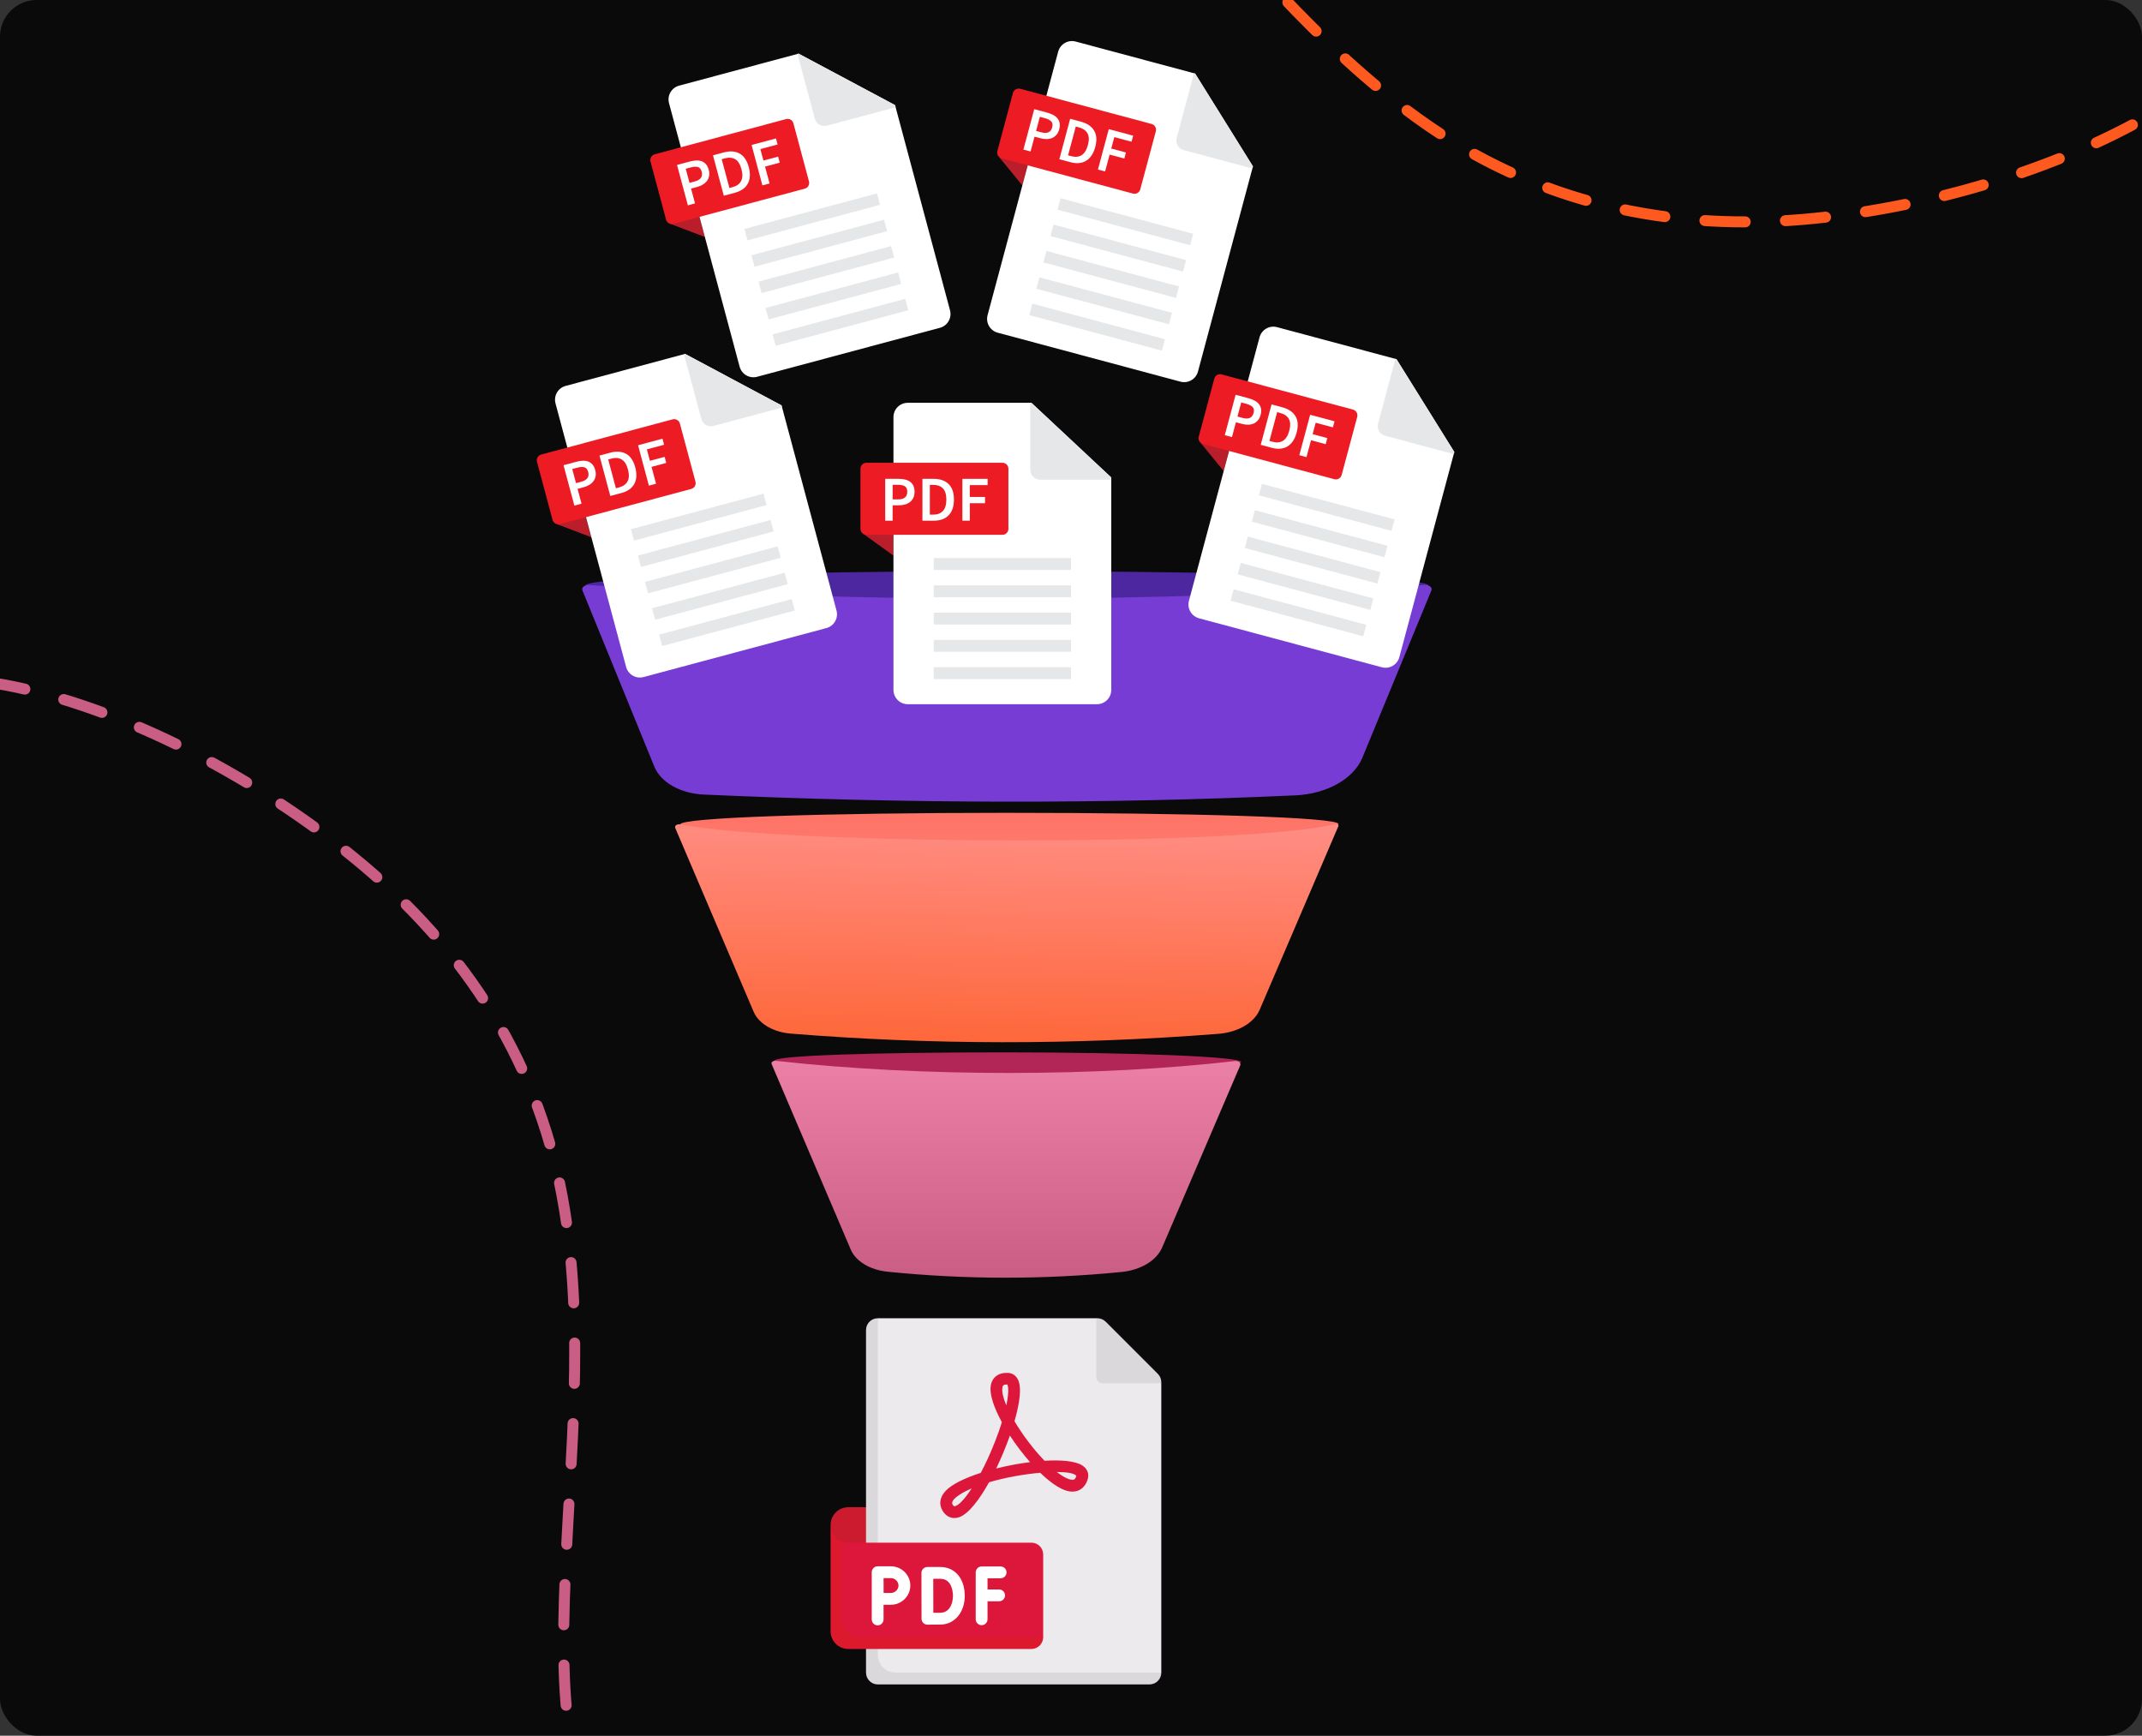 <svg width="585" height="474" viewBox="0 0 585 474" fill="none" xmlns="http://www.w3.org/2000/svg">
<rect x="0" y="0" width="585" height="474" fill="#333333" stroke="none"/>
<g clip-path="url(#clip0_2225_24741)">
<rect width="585" height="474" rx="10" fill="#0A0A0A"/>
<path d="M-91.14 194.086C-56.578 186.428 -23.877 180.029 11.151 189.25C41.266 197.179 72.609 214.604 96.67 234.217C127.589 259.42 147.878 291.221 154.189 330.426C159.526 363.577 155.781 397.054 154.375 430.36C152.876 465.888 154.458 493.164 173.831 523.041C186.57 542.687 199.294 564.39 217.296 579.719C233.384 593.417 250.497 589.712 269.546 594.275C295.988 600.61 324.446 617.195 352.406 611.474" stroke="#CA5D84" stroke-width="3" stroke-linecap="round" stroke-dasharray="11 11"/>
<path d="M656.985 -44.822C637.961 -14.968 619.363 12.68 588.074 30.928C561.173 46.617 526.689 56.458 495.806 59.603C456.123 63.644 419.29 55.505 387.104 32.245C359.889 12.578 338.866 -13.742 316.309 -38.287C292.247 -64.47 271.841 -82.638 237.016 -90.065C214.116 -94.949 189.773 -101.299 166.204 -99.408C145.142 -97.719 135.662 -82.997 118.965 -72.755C95.789 -58.537 63.938 -50.141 48.214 -26.326" stroke="#FE5A20" stroke-width="3" stroke-linecap="round" stroke-dasharray="11 11"/>
<path d="M338.928 290.024C338.928 291.478 310.376 294.32 274.743 294.32C239.11 294.32 211.455 291.151 211.455 289.697C211.455 288.242 238.775 287.391 274.408 287.391C310.041 287.391 338.928 288.569 338.928 290.024Z" fill="#B12557"/>
<path d="M365.55 225.025C365.55 226.862 320.799 231.397 270.516 231.397C220.233 231.397 185.761 226.973 185.761 225.136C185.761 223.299 224.583 221.973 274.866 221.973C325.149 221.973 365.55 223.188 365.55 225.025Z" fill="url(#paint0_linear_2225_24741)"/>
<path d="M332.798 282.323C292.876 285.451 253.971 285.329 215.985 282.269C211.208 281.884 207.214 279.551 205.837 276.324L184.41 226.094C184.162 225.512 184.926 224.97 185.761 225.134C214.464 230.761 339.928 231.222 364.665 225.051C365.177 224.924 365.677 225.255 365.521 225.619L344.025 275.771C342.498 279.334 338.076 281.91 332.798 282.323Z" fill="url(#paint1_linear_2225_24741)"/>
<path d="M306.286 347.367C284.81 349.484 263.509 349.436 242.378 347.29C237.641 346.809 233.722 344.461 232.352 341.249L210.74 290.585C210.53 290.091 211.125 289.615 211.852 289.697C252.288 294.227 300.685 293.997 337.264 289.762C338.214 289.653 338.997 290.281 338.721 290.926L317.39 340.693C315.868 344.246 311.53 346.85 306.286 347.367Z" fill="url(#paint2_linear_2225_24741)"/>
<path d="M390.1 159.881C390.1 162.024 339.402 163.761 275.005 163.761C210.608 163.761 159.917 162.024 159.917 159.881C159.917 157.737 210.608 156 275.005 156C339.402 156 390.1 157.738 390.1 159.881Z" fill="#4D279F"/>
<path d="M353.817 217.202C300.961 219.614 247.04 219.45 192.168 216.986C185.841 216.702 180.457 213.653 178.715 209.383L159.065 161.226C158.747 160.447 159.647 159.691 160.798 159.768C235.47 164.799 311.632 164.666 389.197 159.759C390.355 159.686 391.257 160.449 390.934 161.231L372.083 206.91C369.697 212.693 362.393 216.811 353.817 217.202Z" fill="#763CD4"/>
<path d="M183.149 61.162L192.504 64.713L190.715 58.203L183.149 61.162Z" fill="#BA1E2A"/>
<path d="M244.447 28.707L259.46 84.735C260.018 86.819 258.782 88.961 256.699 89.519L206.781 102.894C204.697 103.453 202.556 102.216 201.997 100.132L182.716 28.173C182.157 26.088 183.394 23.946 185.477 23.388L218.096 14.647L244.447 28.707Z" fill="white"/>
<path d="M219.793 51.52L183.897 61.138C183.032 61.37 182.144 60.856 181.912 59.992L177.659 44.12C177.428 43.256 177.941 42.367 178.805 42.135L214.701 32.517C215.565 32.285 216.454 32.799 216.686 33.663L220.938 49.535C221.17 50.399 220.657 51.288 219.793 51.52Z" fill="#ED1B24"/>
<path d="M187.863 56.077L184.907 45.043L188.381 44.112C188.988 43.949 189.568 43.854 190.121 43.827C190.674 43.799 191.178 43.869 191.633 44.036C192.087 44.204 192.48 44.476 192.809 44.851C193.139 45.227 193.39 45.736 193.561 46.377C193.724 46.984 193.759 47.542 193.666 48.049C193.573 48.556 193.378 49.009 193.081 49.408C192.784 49.807 192.399 50.145 191.925 50.423C191.451 50.701 190.916 50.919 190.32 51.079L188.735 51.504L189.82 55.553L187.863 56.077L187.863 56.077ZM188.314 49.935L189.748 49.551C191.367 49.117 191.997 48.231 191.639 46.892C191.452 46.195 191.112 45.77 190.62 45.619C190.127 45.468 189.47 45.502 188.65 45.722L187.284 46.088L188.314 49.935L188.314 49.935Z" fill="white"/>
<path d="M197.679 53.448L194.723 42.414L197.674 41.623C199.361 41.171 200.798 41.274 201.987 41.932C203.176 42.59 204.014 43.831 204.502 45.653C204.746 46.564 204.841 47.4 204.786 48.163C204.731 48.925 204.539 49.6 204.208 50.189C203.878 50.778 203.421 51.277 202.838 51.686C202.255 52.096 201.553 52.41 200.732 52.63L197.679 53.448L197.679 53.448ZM199.211 51.338L200.071 51.108C201.195 50.806 201.972 50.252 202.4 49.444C202.828 48.636 202.86 47.551 202.495 46.19C202.134 44.841 201.566 43.938 200.793 43.482C200.02 43.026 199.077 42.947 197.964 43.245L197.104 43.476L199.211 51.338Z" fill="white"/>
<path d="M208.219 50.624L205.263 39.59L211.925 37.805L212.368 39.458L207.662 40.719L208.499 43.84L212.513 42.765L212.956 44.418L208.942 45.494L210.176 50.1L208.219 50.624Z" fill="white"/>
<path d="M244.446 28.706L244.602 29.29L225.83 34.32C224.397 34.703 222.924 33.852 222.539 32.418L217.799 14.727L218.095 14.647L244.446 28.706Z" fill="#E6E7E8"/>
<path d="M240.354 55.935L204.138 65.639L204.138 65.639L203.301 62.516L203.301 62.516L239.517 52.812L239.517 52.812L240.354 55.935L240.354 55.935Z" fill="#E6E7E8"/>
<path d="M242.282 63.13L206.066 72.834L206.066 72.834L205.23 69.711L205.23 69.711L241.445 60.007L241.445 60.007L242.282 63.13L242.282 63.13Z" fill="#E6E7E8"/>
<path d="M244.211 70.329L207.995 80.033L207.995 80.033L207.158 76.91L207.158 76.91L243.374 67.206L243.374 67.206L244.211 70.329L244.211 70.329Z" fill="#E6E7E8"/>
<path d="M246.139 77.525L209.923 87.229L209.923 87.228L209.086 84.106L209.087 84.105L245.302 74.401L245.302 74.401L246.139 77.525L246.139 77.525Z" fill="#E6E7E8"/>
<path d="M248.068 84.724L211.852 94.428L211.852 94.428L211.015 91.305L211.015 91.305L247.231 81.601L247.231 81.601L248.068 84.724L248.068 84.724Z" fill="#E6E7E8"/>
<path d="M272.878 42.893L279.205 50.646L280.91 44.113L272.878 42.893Z" fill="#BA1E2A"/>
<path d="M342.191 45.438L327.178 101.466C326.619 103.551 324.478 104.787 322.395 104.229L272.477 90.853C270.394 90.295 269.157 88.154 269.716 86.069L288.997 14.11C289.556 12.026 291.697 10.789 293.781 11.347L326.4 20.087L342.191 45.438Z" fill="white"/>
<path d="M309.433 52.865L273.537 43.246C272.672 43.015 272.16 42.126 272.391 41.261L276.644 25.39C276.876 24.525 277.764 24.012 278.629 24.244L314.524 33.862C315.389 34.093 315.902 34.982 315.67 35.847L311.417 51.718C311.186 52.583 310.297 53.096 309.433 52.865Z" fill="#ED1B24"/>
<path d="M279.502 40.847L282.459 29.812L285.933 30.744C286.541 30.906 287.09 31.114 287.583 31.366C288.076 31.619 288.477 31.931 288.787 32.304C289.097 32.676 289.301 33.108 289.399 33.598C289.496 34.088 289.459 34.654 289.287 35.295C289.125 35.902 288.876 36.403 288.542 36.795C288.208 37.188 287.812 37.483 287.356 37.68C286.899 37.877 286.396 37.977 285.847 37.981C285.298 37.984 284.725 37.906 284.129 37.746L282.544 37.322L281.459 41.371L279.502 40.847L279.502 40.847ZM282.964 35.753L284.398 36.137C286.017 36.571 287.006 36.118 287.364 34.78C287.551 34.083 287.469 33.545 287.119 33.168C286.768 32.791 286.182 32.492 285.361 32.272L283.995 31.906L282.964 35.753L282.964 35.753Z" fill="white"/>
<path d="M289.318 43.48L292.275 32.445L295.226 33.236C296.913 33.688 298.107 34.496 298.807 35.66C299.507 36.825 299.613 38.318 299.125 40.14C298.881 41.051 298.545 41.823 298.116 42.455C297.687 43.088 297.183 43.577 296.602 43.921C296.022 44.266 295.377 44.47 294.667 44.533C293.957 44.596 293.192 44.517 292.371 44.297L289.318 43.48L289.318 43.48ZM291.7 42.418L292.56 42.648C293.684 42.95 294.634 42.858 295.409 42.372C296.183 41.886 296.753 40.963 297.118 39.602C297.48 38.252 297.44 37.187 296.998 36.405C296.557 35.624 295.78 35.084 294.667 34.786L293.806 34.556L291.7 42.418Z" fill="white"/>
<path d="M299.859 46.304L302.815 35.27L309.478 37.055L309.034 38.708L304.329 37.447L303.492 40.569L307.507 41.644L307.064 43.298L303.049 42.222L301.815 46.828L299.859 46.304Z" fill="white"/>
<path d="M342.19 45.434L342.033 46.018L323.262 40.988C321.829 40.604 320.978 39.13 321.362 37.695L326.103 20.004L326.399 20.083L342.19 45.434Z" fill="#E6E7E8"/>
<path d="M325.033 66.968L288.817 57.264L288.817 57.264L289.654 54.141L289.654 54.141L325.87 63.845L325.87 63.845L325.033 66.968L325.033 66.968Z" fill="#E6E7E8"/>
<path d="M323.105 74.167L286.889 64.463L286.889 64.463L287.726 61.34L287.726 61.34L323.941 71.044L323.942 71.044L323.105 74.167L323.105 74.167Z" fill="#E6E7E8"/>
<path d="M321.176 81.362L284.96 71.658L284.96 71.658L285.797 68.535L285.797 68.535L322.013 78.239L322.013 78.239L321.176 81.362L321.176 81.362Z" fill="#E6E7E8"/>
<path d="M319.248 88.558L283.032 78.854L283.032 78.853L283.869 75.731L283.869 75.731L320.085 85.434L320.085 85.435L319.248 88.558L319.248 88.558Z" fill="#E6E7E8"/>
<path d="M317.319 95.757L281.104 86.053L281.104 86.053L281.94 82.93L281.941 82.93L318.156 92.634L318.156 92.634L317.32 95.757L317.319 95.757Z" fill="#E6E7E8"/>
<path d="M152.149 143.162L161.504 146.713L159.715 140.203L152.149 143.162Z" fill="#BA1E2A"/>
<path d="M213.447 110.707L228.46 166.735C229.018 168.819 227.782 170.961 225.699 171.519L175.781 184.894C173.697 185.453 171.556 184.216 170.997 182.132L151.716 110.173C151.157 108.088 152.394 105.946 154.477 105.388L187.096 96.647L213.447 110.707Z" fill="white"/>
<path d="M188.793 133.52L152.897 143.138C152.032 143.37 151.144 142.856 150.912 141.992L146.659 126.12C146.428 125.256 146.941 124.367 147.805 124.135L183.701 114.517C184.565 114.285 185.454 114.799 185.686 115.663L189.938 131.535C190.17 132.399 189.657 133.288 188.793 133.52Z" fill="#ED1B24"/>
<path d="M156.863 138.077L153.907 127.043L157.381 126.112C157.988 125.949 158.568 125.854 159.121 125.827C159.674 125.799 160.178 125.869 160.633 126.036C161.087 126.204 161.48 126.476 161.809 126.851C162.139 127.227 162.39 127.736 162.561 128.377C162.724 128.984 162.759 129.542 162.666 130.049C162.573 130.556 162.378 131.009 162.081 131.408C161.784 131.807 161.399 132.145 160.925 132.423C160.451 132.701 159.916 132.919 159.32 133.079L157.735 133.504L158.82 137.553L156.863 138.077L156.863 138.077ZM157.314 131.935L158.748 131.551C160.367 131.117 160.997 130.231 160.639 128.892C160.452 128.195 160.112 127.77 159.62 127.619C159.127 127.468 158.47 127.502 157.65 127.722L156.284 128.088L157.314 131.935L157.314 131.935Z" fill="white"/>
<path d="M166.679 135.448L163.723 124.414L166.674 123.623C168.361 123.171 169.798 123.274 170.987 123.932C172.176 124.59 173.014 125.83 173.502 127.653C173.746 128.564 173.841 129.4 173.786 130.162C173.731 130.925 173.539 131.6 173.208 132.189C172.878 132.778 172.421 133.277 171.838 133.686C171.255 134.096 170.553 134.41 169.732 134.63L166.679 135.448L166.679 135.448ZM168.211 133.338L169.071 133.108C170.195 132.806 170.972 132.252 171.4 131.444C171.828 130.636 171.86 129.552 171.495 128.19C171.134 126.841 170.566 125.938 169.793 125.482C169.02 125.026 168.077 124.947 166.964 125.245L166.104 125.476L168.211 133.338Z" fill="white"/>
<path d="M177.219 132.624L174.263 121.59L180.925 119.805L181.368 121.458L176.662 122.719L177.499 125.84L181.513 124.765L181.956 126.418L177.942 127.494L179.176 132.1L177.219 132.624Z" fill="white"/>
<path d="M213.446 110.706L213.602 111.29L194.83 116.32C193.397 116.704 191.924 115.852 191.539 114.418L186.799 96.727L187.095 96.647L213.446 110.706Z" fill="#E6E7E8"/>
<path d="M209.354 137.935L173.139 147.639L173.139 147.639L172.302 144.516L172.302 144.516L208.518 134.812L208.518 134.812L209.355 137.935L209.354 137.935Z" fill="#E6E7E8"/>
<path d="M211.283 145.13L175.067 154.834L175.067 154.834L174.23 151.711L174.23 151.711L210.446 142.007L210.446 142.007L211.283 145.13L211.283 145.13Z" fill="#E6E7E8"/>
<path d="M213.211 152.329L176.995 162.033L176.995 162.033L176.158 158.91L176.158 158.91L212.374 149.206L212.374 149.206L213.211 152.329L213.211 152.329Z" fill="#E6E7E8"/>
<path d="M215.14 159.525L178.924 169.229L178.924 169.229L178.087 166.106L178.087 166.105L214.303 156.401L214.303 156.402L215.14 159.524L215.14 159.525Z" fill="#E6E7E8"/>
<path d="M217.068 166.724L180.852 176.428L180.852 176.428L180.015 173.305L180.015 173.305L216.231 163.601L216.231 163.601L217.068 166.724L217.068 166.724Z" fill="#E6E7E8"/>
<path d="M327.876 120.893L334.202 128.646L335.907 122.113L327.876 120.893Z" fill="#BA1E2A"/>
<path d="M397.188 123.434L382.175 179.462C381.617 181.547 379.475 182.783 377.392 182.225L327.474 168.85C325.391 168.291 324.154 166.15 324.713 164.065L343.994 92.106C344.553 90.022 346.694 88.785 348.778 89.343L381.397 98.083L397.188 123.434Z" fill="white"/>
<path d="M364.43 130.865L328.534 121.246C327.67 121.015 327.157 120.126 327.388 119.261L331.641 103.39C331.873 102.525 332.761 102.012 333.626 102.244L369.522 111.862C370.386 112.093 370.899 112.982 370.667 113.847L366.415 129.718C366.183 130.583 365.294 131.096 364.43 130.865Z" fill="#ED1B24"/>
<path d="M334.5 118.847L337.457 107.812L340.931 108.743C341.538 108.906 342.088 109.114 342.581 109.366C343.073 109.619 343.475 109.931 343.785 110.304C344.095 110.676 344.298 111.108 344.396 111.598C344.494 112.088 344.457 112.654 344.285 113.295C344.122 113.902 343.873 114.403 343.539 114.795C343.205 115.188 342.81 115.483 342.353 115.68C341.897 115.877 341.394 115.977 340.845 115.981C340.295 115.984 339.723 115.906 339.127 115.746L337.541 115.322L336.456 119.371L334.5 118.847L334.5 118.847ZM337.962 113.753L339.395 114.137C341.015 114.571 342.003 114.119 342.362 112.78C342.549 112.083 342.467 111.545 342.116 111.168C341.765 110.791 341.179 110.492 340.359 110.272L338.992 109.906L337.962 113.753L337.962 113.753Z" fill="white"/>
<path d="M344.316 121.48L347.272 110.445L350.224 111.236C351.911 111.688 353.104 112.496 353.804 113.66C354.505 114.824 354.611 116.318 354.123 118.14C353.879 119.051 353.542 119.823 353.114 120.455C352.685 121.088 352.18 121.577 351.6 121.921C351.019 122.266 350.374 122.47 349.665 122.533C348.954 122.596 348.189 122.517 347.369 122.297L344.316 121.479L344.316 121.48ZM346.697 120.418L347.557 120.648C348.682 120.95 349.631 120.858 350.406 120.372C351.181 119.886 351.751 118.963 352.116 117.602C352.477 116.252 352.437 115.187 351.996 114.405C351.555 113.624 350.777 113.084 349.664 112.786L348.804 112.556L346.697 120.418Z" fill="white"/>
<path d="M354.856 124.304L357.813 113.27L364.475 115.055L364.032 116.708L359.326 115.447L358.49 118.569L362.504 119.644L362.061 121.298L358.047 120.222L356.813 124.828L354.856 124.304Z" fill="white"/>
<path d="M397.187 123.434L397.031 124.018L378.259 118.988C376.826 118.604 375.975 117.13 376.359 115.695L381.1 98.004L381.396 98.083L397.187 123.434Z" fill="#E6E7E8"/>
<path d="M380.03 144.968L343.815 135.264L343.815 135.264L344.651 132.141L344.651 132.141L380.867 141.845L380.867 141.845L380.03 144.968L380.03 144.968Z" fill="#E6E7E8"/>
<path d="M378.102 152.167L341.886 142.463L341.886 142.463L342.723 139.34L342.723 139.34L378.939 149.044L378.939 149.044L378.102 152.167L378.102 152.167Z" fill="#E6E7E8"/>
<path d="M376.173 159.362L339.958 149.658L339.958 149.658L340.794 146.535L340.795 146.535L377.01 156.239L377.01 156.239L376.174 159.362L376.173 159.362Z" fill="#E6E7E8"/>
<path d="M374.245 166.558L338.029 156.854L338.029 156.854L338.866 153.731L338.866 153.73L375.082 163.434L375.082 163.435L374.245 166.558L374.245 166.558Z" fill="#E6E7E8"/>
<path d="M372.317 173.757L336.101 164.053L336.101 164.053L336.937 160.93L336.938 160.93L373.153 170.634L373.153 170.634L372.317 173.757L372.317 173.757Z" fill="#E6E7E8"/>
<path d="M235.892 145.88L244.009 151.732L243.966 144.98L235.892 145.88Z" fill="#BA1E2A"/>
<path d="M303.501 130.4V188.405C303.501 190.563 301.752 192.311 299.595 192.311H247.917C245.76 192.311 244.011 190.563 244.011 188.405V113.908C244.011 111.749 245.76 110 247.917 110H281.686L303.501 130.4Z" fill="white"/>
<path d="M273.782 146.052H236.62C235.725 146.052 235 145.326 235 144.431V128C235 127.105 235.725 126.379 236.62 126.379H273.782C274.677 126.379 275.402 127.105 275.402 128V144.431C275.402 145.326 274.677 146.052 273.782 146.052Z" fill="#ED1B24"/>
<path d="M241.761 142.189V130.766H245.358C245.987 130.766 246.572 130.824 247.113 130.94C247.654 131.057 248.123 131.255 248.519 131.534C248.914 131.814 249.223 132.178 249.444 132.626C249.665 133.074 249.776 133.63 249.776 134.294C249.776 134.923 249.665 135.47 249.444 135.936C249.223 136.402 248.917 136.789 248.527 137.097C248.137 137.406 247.678 137.633 247.148 137.779C246.618 137.924 246.045 137.997 245.428 137.997H243.787V142.189H241.761V142.189ZM243.787 136.373H245.271C246.947 136.373 247.785 135.68 247.785 134.294C247.785 133.572 247.567 133.074 247.13 132.801C246.694 132.527 246.051 132.39 245.201 132.39H243.787V136.373H243.787Z" fill="white"/>
<path d="M251.923 142.189V130.766H254.979C256.725 130.766 258.087 131.237 259.065 132.18C260.043 133.124 260.532 134.539 260.532 136.425C260.532 137.368 260.406 138.201 260.156 138.923C259.906 139.645 259.545 140.248 259.074 140.731C258.602 141.214 258.032 141.578 257.362 141.822C256.693 142.067 255.933 142.189 255.084 142.189H251.923V142.189ZM253.949 140.547H254.839C256.003 140.547 256.897 140.213 257.52 139.543C258.142 138.873 258.454 137.834 258.454 136.425C258.454 135.028 258.139 134.009 257.511 133.368C256.882 132.728 255.992 132.408 254.839 132.408H253.949V140.547Z" fill="white"/>
<path d="M262.835 142.189V130.766H269.733V132.477H264.861V135.709H269.017V137.421H264.861V142.189L262.835 142.189Z" fill="white"/>
<path d="M303.5 130.4V131.004H284.066C282.582 131.004 281.379 129.8 281.379 128.316V110H281.686L303.5 130.4Z" fill="#E6E7E8"/>
<path d="M292.501 155.64H255.007L255.007 155.64V152.406L255.007 152.406H292.501L292.501 152.406V155.64L292.501 155.64Z" fill="#E6E7E8"/>
<path d="M292.501 163.089H255.007L255.007 163.089V159.856L255.007 159.855H292.501L292.501 159.856V163.089L292.501 163.089Z" fill="#E6E7E8"/>
<path d="M292.501 170.542H255.007L255.007 170.542V167.309L255.007 167.309H292.501L292.501 167.309V170.542L292.501 170.542Z" fill="#E6E7E8"/>
<path d="M292.501 177.991H255.007L255.007 177.991V174.758L255.007 174.758H292.501L292.501 174.758V177.991L292.501 177.991Z" fill="#E6E7E8"/>
<path d="M292.501 185.444H255.007L255.007 185.444V182.211L255.007 182.211H292.501L292.501 182.211V185.444L292.501 185.444Z" fill="#E6E7E8"/>
<g clip-path="url(#clip1_2225_24741)">
<path d="M238.129 424.512H234.903C230.449 424.512 226.839 420.902 226.839 416.448C226.839 413.776 229.005 411.609 231.678 411.609H238.129L238.129 424.512Z" fill="#CC1A2F"/>
<path d="M299.42 360H239.742L238.081 363.226V458.438H313.936L317.162 456.774V377.742L299.42 360Z" fill="#ECEAEC"/>
<path d="M239.742 451.936V360C237.961 360 236.517 361.444 236.517 363.226V456.774C236.517 458.556 237.961 460 239.742 460H313.936C315.717 460 317.162 458.556 317.162 456.774H244.581C241.909 456.774 239.742 454.608 239.742 451.936Z" fill="#DAD8DB"/>
<path d="M317.161 377.465C317.161 376.61 316.822 375.789 316.217 375.184L301.977 360.945C301.372 360.34 300.551 360 299.696 360H299.419V376.129C299.419 377.02 300.142 377.742 301.032 377.742H317.161V377.465Z" fill="#DAD8DB"/>
<path d="M281.678 421.287H231.678C231.112 421.287 230.569 421.19 230.064 421.012L228.511 423.604V443.981C228.511 446.654 230.677 448.82 233.349 448.82H281.678L284.904 447.094V424.513C284.904 422.731 283.459 421.287 281.678 421.287Z" fill="#DD163C"/>
<path d="M230.065 421.012C228.19 420.346 226.839 418.553 226.839 416.449V445.481C226.839 448.154 229.005 450.32 231.678 450.32H281.678C283.459 450.32 284.903 448.876 284.903 447.094H234.903C232.231 447.094 230.065 444.928 230.065 442.256V421.012Z" fill="#DC192D"/>
<path d="M272.87 434.068H269.704V431.011H273.283C274.174 431.011 274.895 430.289 274.895 429.398C274.895 428.507 274.174 427.785 273.283 427.785H268.091C267.199 427.785 266.478 428.507 266.478 429.398V442.207C266.478 443.097 267.2 443.82 268.091 443.82C268.982 443.82 269.704 443.097 269.704 442.207V437.294H272.87C273.761 437.294 274.483 436.572 274.483 435.681C274.483 434.791 273.761 434.068 272.87 434.068Z" fill="white"/>
<path d="M243.288 427.738H239.695C239.267 427.738 238.856 427.909 238.553 428.212C238.252 428.515 238.083 428.925 238.083 429.351H238.082V442.254C238.082 443.145 238.804 443.867 239.695 443.867C240.586 443.867 241.308 443.145 241.308 442.254V438.254C242.031 438.25 242.827 438.247 243.288 438.247C246.224 438.247 248.613 435.889 248.613 432.993C248.613 430.095 246.224 427.738 243.288 427.738ZM243.288 435.021C242.831 435.021 242.044 435.024 241.324 435.028C241.321 434.284 241.313 430.964 241.313 430.964H243.288C244.427 430.964 245.388 431.893 245.388 432.993C245.388 434.092 244.427 435.021 243.288 435.021Z" fill="white"/>
<path d="M256.813 427.93H253.268C252.839 427.93 252.428 428.1 252.126 428.403C251.823 428.706 251.653 429.117 251.655 429.546L251.664 435.789C251.664 437.531 251.68 442.07 251.68 442.07C251.682 442.498 251.853 442.908 252.157 443.21C252.458 443.509 252.868 443.678 253.293 443.678H253.299C253.299 443.678 255.928 443.667 256.946 443.65C260.734 443.583 263.484 440.283 263.484 435.804C263.484 431.094 260.803 427.93 256.813 427.93ZM256.889 440.424C256.427 440.432 255.629 440.439 254.901 440.443C254.896 438.966 254.89 436.854 254.89 435.789L254.884 431.155H256.813C260.093 431.155 260.258 435.027 260.258 435.803C260.258 438.074 259.217 440.383 256.889 440.424Z" fill="white"/>
<path d="M260.659 414.562C259.415 414.562 258.29 413.914 257.5 412.693C256.325 410.88 256.634 408.827 258.346 407.059C260.072 405.276 263.605 403.599 267.856 402.229C269.182 399.73 270.532 396.804 271.794 393.569C272.539 391.658 273.141 389.935 273.623 388.394C271.498 384.498 270.235 380.872 270.57 378.517C270.912 376.127 272.696 374.782 275.349 374.929C276.137 374.971 278.016 375.383 278.469 378.276C278.816 380.488 278.233 384.064 277.064 388.128C279.276 391.859 282.308 395.855 285.274 398.922C289.756 398.648 293.555 398.975 295.466 400.128C296.962 401.031 297.55 402.502 297.038 404.064C296.2 406.617 294.176 407.786 291.618 407.19C289.465 406.687 286.797 404.808 284.091 402.198C279.739 402.581 274.616 403.467 270.123 404.788C267.44 409.602 264.54 413.35 262.105 414.281C261.614 414.47 261.129 414.562 260.659 414.562ZM260.206 410.94C260.475 411.354 260.623 411.346 260.693 411.338C261.72 411.233 263.43 409.46 265.383 406.463C264.092 407.017 262.934 407.617 261.961 408.261C259.519 409.878 260.037 410.677 260.206 410.94ZM288.621 401.985C289.999 403.062 291.279 403.798 292.351 404.049C293.187 404.243 293.617 404.144 293.973 403.06C293.497 402.338 291.473 401.992 288.621 401.985ZM275.81 392.039C274.76 395.031 273.474 398.128 272.071 401.031C275.094 400.272 278.28 399.674 281.323 399.294C279.356 397.065 277.455 394.56 275.81 392.039ZM275.034 378.089C273.889 378.089 273.829 378.518 273.763 378.972C273.594 380.163 274.013 381.858 274.84 383.812C275.569 380.33 275.421 378.488 275.067 378.089C275.056 378.089 275.045 378.089 275.034 378.089Z" fill="#DD163C"/>
</g>
</g>
<defs>
<linearGradient id="paint0_linear_2225_24741" x1="275.656" y1="214.981" x2="275.656" y2="281.372" gradientUnits="userSpaceOnUse">
<stop stop-color="#FE7062"/>
<stop offset="1" stop-color="#FF928E"/>
</linearGradient>
<linearGradient id="paint1_linear_2225_24741" x1="271.594" y1="306.538" x2="273.455" y2="215.321" gradientUnits="userSpaceOnUse">
<stop stop-color="#FE5A20"/>
<stop offset="1" stop-color="#FF928E"/>
</linearGradient>
<linearGradient id="paint2_linear_2225_24741" x1="274.737" y1="273.5" x2="274.737" y2="348.928" gradientUnits="userSpaceOnUse">
<stop stop-color="#F489AF"/>
<stop offset="1" stop-color="#CA5D84"/>
</linearGradient>
<clipPath id="clip0_2225_24741">
<rect width="585" height="474" fill="white"/>
</clipPath>
<clipPath id="clip1_2225_24741">
<rect width="100" height="100" fill="white" transform="translate(222 360)"/>
</clipPath>
</defs>
</svg>
